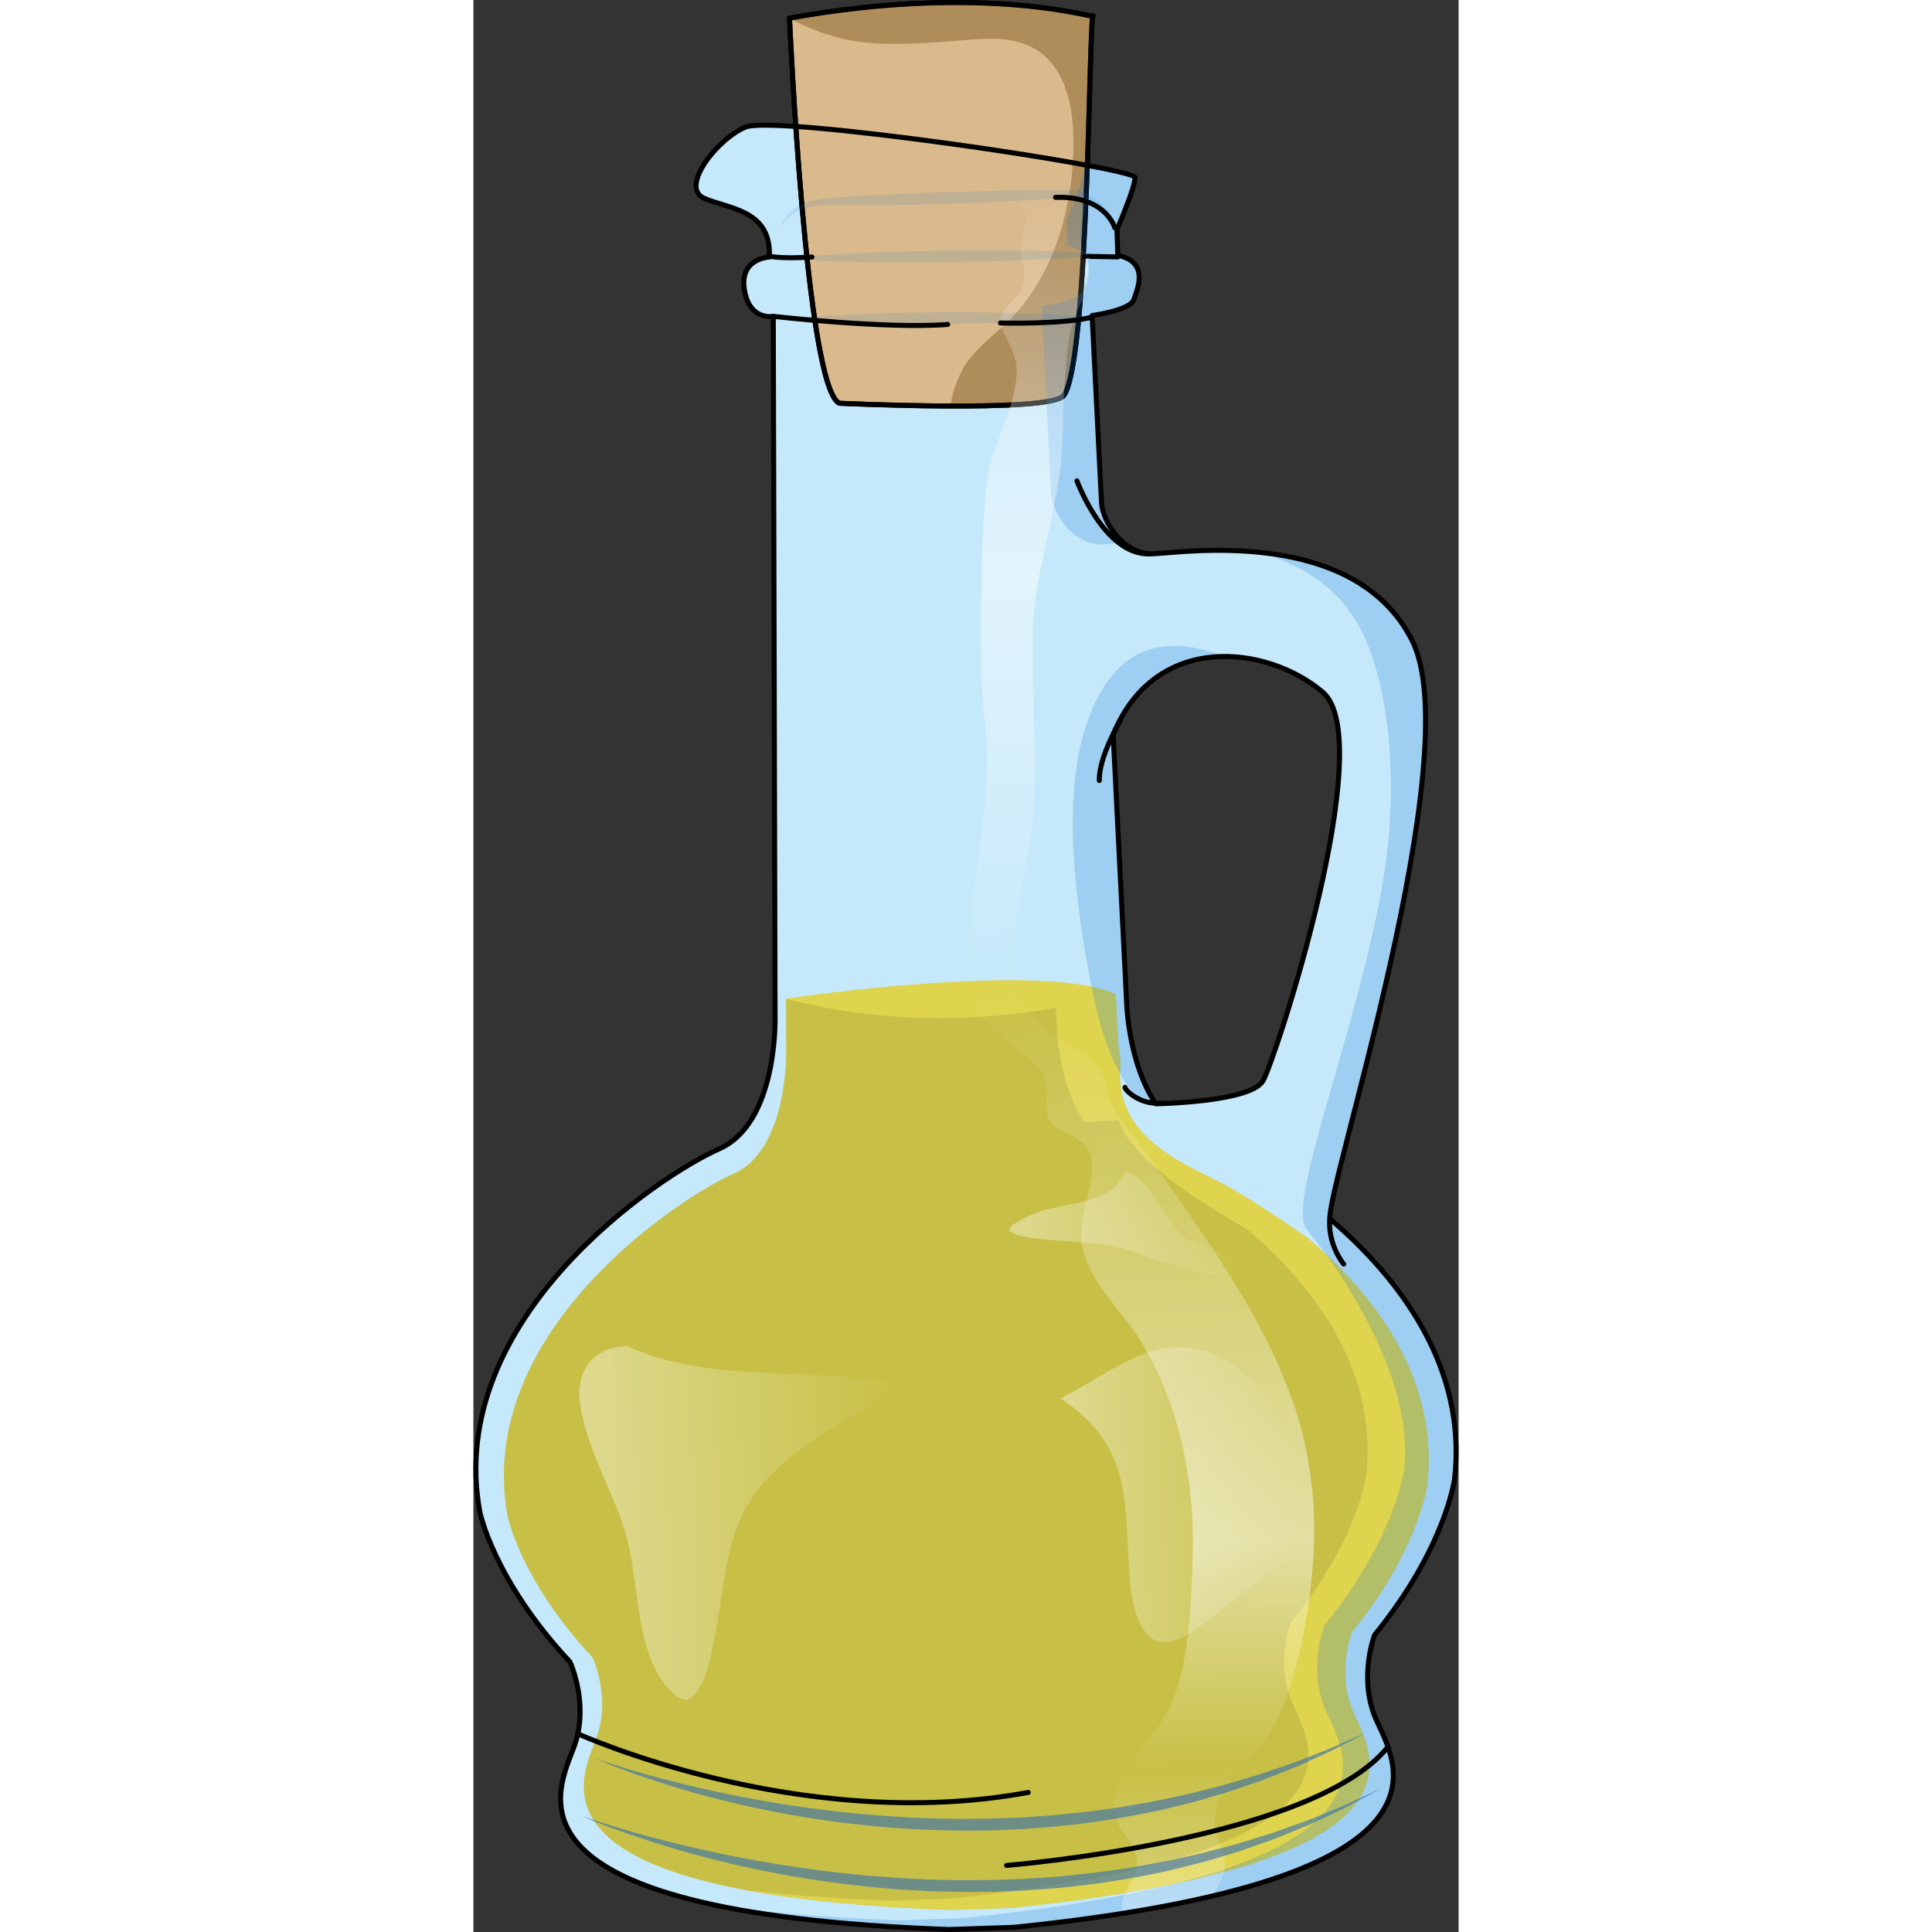 <?xml version="1.0" encoding="utf-8"?>
<!-- Created by: Science Figures, www.sciencefigures.org, Generator: Science Figures Editor -->
<svg version="1.1" id="Layer_1" xmlns="http://www.w3.org/2000/svg" xmlns:xlink="http://www.w3.org/1999/xlink" 
	 width="800px" height="800px" viewBox="0 0 197.135 386.588" enable-background="new 0 0 197.135 386.588"
	 xml:space="preserve">
<rect x="0" y="0" width="197.135" height="386.588" fill="#333333" stroke="none"/>
<g>
	<path opacity="0.2" fill="#306BB3" d="M196.341,296.2c2.495-22.075-10.718-39.85-24.881-51.94l0.002,0.002
		c-1.372-4.585,27.947-92.994,16.348-115.851c-11.599-22.858-46.023-17.475-51.83-17.28c-5.939,0.199-10.098-6.493-10.285-10.218
		l0.001,0.018l-1.882-37.47c0,0,7.624-1.048,8.346-3.186c0.72-2.137,3.182-7.504-3.204-8.874l-0.173-5.146
		c0,0,3.68-8.445,3.613-10.424c-0.066-1.979-72.147-12.635-78.004-10.061c-5.857,2.575-13.068,12.039-8.241,14.2
		c4.828,2.161,13.549,2.264,13.076,11.79c0,0-5.995,0.206-4.991,6.512c1.004,6.306,5.785,5.348,5.785,5.348l0.358,140.461
		c0,0,0.506,20.983-11.208,26.131c-11.715,5.15-54.937,33.744-47.888,72.537c0,0,2.635,13.585,18.049,30.107
		c0,0,3.841,8.192,0.954,16.61c-2.887,8.416-18.883,33.582,74.944,36.939l12.204-0.41l0.783-0.026
		c93.39-9.644,75.741-33.68,72.296-41.884c-3.445-8.205-0.161-16.637-0.161-16.637C194.622,309.932,196.341,296.2,196.341,296.2z
		 M128.024,147.317c8.411-20.672,30.814-17.91,41.906-8.532c11.419,9.654-9.421,73.492-11.916,77.803
		c-2.495,4.307-21.442,4.595-21.46,4.596c-5.291-7.735-5.797-19.465-5.797-19.465L128.024,147.317z"/>
	<path fill="#C5E9FA" d="M196.33,295.882c2.497-22.079-10.718-39.852-24.881-51.942l0.002,0
		c-1.372-4.585,27.948-92.992,16.348-115.849c-11.599-22.857-46.023-17.474-51.828-17.28c-5.941,0.199-10.1-6.493-10.287-10.218
		l0.001,0.018l-1.882-37.47c0,0,7.626-1.049,8.346-3.186c0.722-2.137,3.184-7.504-3.204-8.874l-0.173-5.146
		c0,0,3.68-8.445,3.613-10.424c-0.066-1.979-72.146-12.635-78.004-10.061c-5.857,2.574-13.068,12.039-8.24,14.2
		c4.828,2.161,13.549,2.264,13.076,11.79c0,0-5.995,0.206-4.991,6.512c1.004,6.306,5.785,5.348,5.785,5.348l0.357,140.461
		c0,0,0.507,20.983-11.208,26.133c-11.715,5.148-54.937,33.742-47.888,72.537c0,0,2.635,13.581,18.05,30.103
		c0,0,3.842,8.192,0.954,16.612c-2.887,8.418-18.883,33.582,74.944,36.941l12.204-0.41l0.783-0.026
		c93.389-9.646,75.742-33.68,72.297-41.886c-3.447-8.207-0.163-16.639-0.163-16.639C194.611,309.61,196.33,295.882,196.33,295.882z
		 M128.015,146.997c8.41-20.671,30.813-17.91,41.905-8.532c11.419,9.655-9.42,73.492-11.916,77.801
		c-2.495,4.309-21.442,4.597-21.46,4.598c-5.29-7.735-5.797-19.465-5.797-19.465L128.015,146.997z"/>
	<g>
		<path fill="#DABA8C" stroke="#000000" stroke-linecap="round" stroke-linejoin="round" stroke-miterlimit="10" d="M63.252,3.623
			c0,0,3.281,74.121,9.984,77.066c0,0,42.028,1.977,44.858-1.506c5.075-6.246,5.082-76.78,5.9-76.014
			C124.814,3.933,102.903-3.52,63.252,3.623z"/>
	</g>
	<g opacity="0.5">
		<g>
			<path fill="#83602A" d="M63.252,3.623c0,0,0.001,0.02,0.003,0.046C68.6,6.537,74.297,8.372,80.513,8.683
				c6.446,0.323,12.721-0.249,19.129-0.759c4.853-0.387,10.152-0.353,14.147,2.841c4.609,3.683,6.014,10.101,6.231,15.725
				c0.522,13.567-3.55,29.126-13.801,38.575c-2.326,2.144-4.923,4.15-6.88,6.655c-2.137,2.735-3.313,6.114-3.932,9.526
				c10.605,0.036,21.307-0.364,22.687-2.063c4.97-6.119,5.081-73.94,5.852-75.964C122.728,3.269,101.066-3.19,63.252,3.623z"/>
		</g>
	</g>
	<g>
		<path fill="none" stroke="#000000" stroke-linecap="round" stroke-linejoin="round" stroke-miterlimit="10" d="M63.252,3.623
			c0,0,3.281,74.121,9.984,77.066c0,0,42.028,1.977,44.858-1.506c5.075-6.246,5.082-76.78,5.9-76.014
			C124.814,3.933,102.903-3.52,63.252,3.623z"/>
	</g>
	<path fill="#C8C046" d="M190.852,297.112c2.355-20.819-10.11-37.578-23.473-48.978l0.002,0
		c-0.072-0.242-12.785-9.033-18.539-11.818c-10.306-4.989-20.843-10.531-19.329-23.654c-0.453-2.742-0.535-4.645-0.535-4.645
		l-0.459-9.121c-0.347,0.107-0.688,0.209-1.017,0.302c-8.128,2.333-16.736,3.071-25.155,3.37
		c-9.033,0.323-18.116,0.098-27.109-0.841c-4.012-0.42-8.563-0.754-12.686-1.911l0.026,10.431c0,0,0.477,19.79-10.576,24.644
		c-11.053,4.854-51.832,31.82-45.182,68.401c0,0,2.486,12.808,17.029,28.388c0,0,3.625,7.725,0.9,15.662
		c-2.724,7.938-17.816,31.668,70.707,34.832l12.252-0.411c88.112-9.095,71.462-31.76,68.211-39.497
		c-3.252-7.737-0.152-15.687-0.152-15.687C189.232,310.058,190.852,297.112,190.852,297.112z"/>
	<path fill="#DFD44E" d="M190.852,297.112c2.355-20.819-10.11-37.578-23.473-48.978l0.002,0
		c-0.072-0.242-12.785-9.033-18.539-11.818c-10.306-4.989-20.843-10.531-19.329-23.654c-0.453-2.742-0.535-4.645-0.535-4.645
		l-0.459-9.121c-0.347,0.107-0.688,0.209-1.017,0.302c-3.583,1.029-7.262,1.735-10.975,2.243l0.236,4.71
		c0,0,0.478,11.058,5.468,18.352c0.008,0,3.114-0.048,6.904-0.396c3.059,10.132,25.867,21.605,26.033,22.158l-0.002-0.002
		c13.362,11.4,25.828,28.161,23.472,48.98c0,0-1.621,12.947-15.087,29.464c0,0-3.097,7.952,0.154,15.689
		c3.252,7.739,19.901,30.402-68.211,39.497l-12.251,0.411c-11.256-0.402-20.829-1.138-28.973-2.13
		c10.291,1.947,23.714,3.374,41.187,3.999l12.252-0.411c88.112-9.095,71.462-31.76,68.211-39.497
		c-3.252-7.737-0.152-15.687-0.152-15.687C189.232,310.058,190.852,297.112,190.852,297.112z"/>
	<path fill="#DFD44E" d="M62.551,199.816c0,0,51.095-7.623,65.967-0.92C128.518,198.896,96.985,209.087,62.551,199.816z"/>
	<g opacity="0.2">
		<path fill="#006AD1" d="M122.291,33.652c0.066,1.979-3.613,10.424-3.613,10.424l0.173,5.146c6.388,1.37,3.926,6.737,3.204,8.874
			c-0.72,2.137-8.346,3.186-8.346,3.186l1.882,37.47l-0.001-0.018c0.187,3.726,4.346,10.418,10.287,10.218
			c0.853-0.029,2.338-0.17,4.264-0.316c-2.677-2.24-4.341-5.718-4.457-8.043l0,0.018l-1.882-37.47c0,0,7.626-1.049,8.346-3.186
			c0.722-2.137,3.184-7.504-3.204-8.874l-0.173-5.146c0,0,3.68-8.445,3.613-10.424c-0.02-0.595-6.554-1.975-15.838-3.543
			C120.128,32.712,122.279,33.311,122.291,33.652z"/>
		<path fill="#006AD1" d="M122.704,144.807c-5.839,16.833-1.044,42.894,1.537,55.239c2.581,12.345,7.704,21.309,12.302,20.818
			c-5.24-7.504-5.797-19.465-5.797-19.465l-2.732-54.402c4.662-11.461,13.626-15.711,22.579-15.631
			C139.09,127.215,128.543,127.974,122.704,144.807z"/>
		<path fill="#006AD1" d="M196.33,295.882c2.497-22.079-10.718-39.852-24.881-51.942l0.002,0
			c-1.372-4.585,27.948-92.992,16.348-115.849c-6.26-12.337-19.167-16.441-30.637-17.581c8.271,2.342,16.09,6.946,20.543,15.721
			c4.938,9.731,8.087,29.353,4.017,51.734c-5.49,30.192-19.367,63.651-14.915,68.103c0,0,21.927,25.876,19.43,47.955
			c0,0-1.719,13.728-15.99,31.246c0,0-3.284,8.432,0.163,16.639c3.446,8.205,21.092,32.24-72.297,41.886l-0.783,0.026l-12.204,0.41
			c-15.3-0.548-27.663-1.678-37.655-3.218c11.365,2.492,26.819,4.328,47.75,5.077l12.204-0.41l0.783-0.026
			c93.389-9.646,75.742-33.68,72.297-41.886c-3.447-8.207-0.163-16.639-0.163-16.639C194.611,309.61,196.33,295.882,196.33,295.882z
			"/>
	</g>
	<g>
		
			<linearGradient id="SVGID_1_" gradientUnits="userSpaceOnUse" x1="23.204" y1="210.805" x2="88" y2="210.805" gradientTransform="matrix(0.999 -0.034 0.034 0.999 -8.184 95.284)">
			<stop  offset="0" style="stop-color:#FFFFFF"/>
			<stop  offset="0.984" style="stop-color:#FFFFFF;stop-opacity:0"/>
		</linearGradient>
		<path opacity="0.4" fill="url(#SVGID_1_)" d="M26.77,270.087c-4.418,1.725-6.018,5.926-5.46,10.414
			c1.082,8.701,5.853,16.405,8.615,24.602c3.055,9.069,2.183,19.033,6.04,27.963c0.989,2.294,5.475,9.902,8.505,5.804
			c2.503-3.389,3.21-8.368,4.001-12.393c1.81-9.205,1.968-19.208,7.526-27.098c7.363-10.452,19.759-15.324,29.969-22.405
			c-18.044-3.729-38.162,0.171-55.225-7.625C29.379,269.365,28.033,269.594,26.77,270.087z"/>
		
			<linearGradient id="SVGID_2_" gradientUnits="userSpaceOnUse" x1="119.374" y1="208.666" x2="167.115" y2="208.666" gradientTransform="matrix(0.999 -0.034 0.034 0.999 -8.184 95.284)">
			<stop  offset="0" style="stop-color:#FFFFFF"/>
			<stop  offset="0.984" style="stop-color:#FFFFFF;stop-opacity:0"/>
		</linearGradient>
		<path opacity="0.4" fill="url(#SVGID_2_)" d="M153.293,274.158c-5.793-4.916-12.972-5.814-20.014-2.908
			c-5.568,2.297-10.438,5.914-15.825,8.567c6.816,4.45,11.024,9.925,12.476,18.136c0.83,4.707,0.866,9.396,1.176,14.154
			c0.297,4.537,0.434,10.327,3.161,14.197c3.635,5.158,9.402,0.425,12.984-2.293c2.796-2.118,5.508-4.34,8.278-6.488
			c2.465-1.912,5.32-3.536,7.277-6.009c4.443-5.615,3.459-13.383,1.359-19.774C162.035,285.262,158.574,278.636,153.293,274.158z"/>
		
			<linearGradient id="SVGID_3_" gradientUnits="userSpaceOnUse" x1="110.302" y1="154.62" x2="156.277" y2="154.62" gradientTransform="matrix(0.999 -0.034 0.034 0.999 -8.184 95.284)">
			<stop  offset="0" style="stop-color:#FFFFFF"/>
			<stop  offset="0.984" style="stop-color:#FFFFFF;stop-opacity:0"/>
		</linearGradient>
		<path opacity="0.4" fill="url(#SVGID_3_)" d="M153.507,254.814c0.331-2.305-3.426-4.311-5.011-4.751
			c-2.644-0.734-5.503-1.347-7.351-3.572c-3.011-3.62-6.102-10.582-10.584-12.103c-0.775,1.586-1.855,3.015-3.38,3.967
			c-4.757,2.972-10.666,2.506-15.7,4.797c-0.4,0.183-5.178,2.314-4.072,3.217c1.033,0.845,2.692,1.051,3.966,1.256
			c6.862,1.112,13.908,0.502,20.525,2.78C133.879,251.088,153.082,257.765,153.507,254.814z"/>
		
			<path fill="none" stroke="#000000" stroke-width="0.75" stroke-linecap="round" stroke-linejoin="round" stroke-miterlimit="10" d="
			M29.695,349.55"/>
		<path fill="none" d="M190.852,297.112c2.355-20.819-10.11-37.578-23.473-48.978l0.002,0c-0.072-0.242-12.785-9.033-18.539-11.818
			c-10.306-4.989-20.843-10.531-19.329-23.654c-0.453-2.742-0.535-4.645-0.535-4.645l-0.459-9.121
			c-0.347,0.107-0.688,0.209-1.017,0.302c-8.128,2.333-16.736,3.071-25.155,3.37c-9.033,0.323-18.116,0.098-27.109-0.841
			c-4.012-0.42-8.563-0.754-12.686-1.911l0.026,10.431c0,0,0.477,19.79-10.576,24.644c-11.053,4.854-51.832,31.82-45.182,68.401
			c0,0,2.486,12.808,17.029,28.388c0,0,3.625,7.725,0.9,15.662c-2.724,7.938-17.816,31.668,70.707,34.832l12.252-0.411
			c88.112-9.095,71.462-31.76,68.211-39.497c-3.252-7.737-0.152-15.687-0.152-15.687
			C189.232,310.058,190.852,297.112,190.852,297.112z"/>
	</g>
	<linearGradient id="SVGID_4_" gradientUnits="userSpaceOnUse" x1="136.711" y1="402.541" x2="129.711" y2="34.541">
		<stop  offset="0" style="stop-color:#FFFFFF"/>
		<stop  offset="0.132" style="stop-color:#FFFFFF;stop-opacity:0"/>
		<stop  offset="0.255" style="stop-color:#FFFFFF"/>
		<stop  offset="0.558" style="stop-color:#FFFFFF;stop-opacity:0"/>
		<stop  offset="0.782" style="stop-color:#FFFFFF"/>
		<stop  offset="1" style="stop-color:#FFFFFF;stop-opacity:0"/>
	</linearGradient>
	<path opacity="0.5" fill="url(#SVGID_4_)" d="M150.071,370.868c-0.728-2.166-1.747-4.27-1.71-6.61
		c0.103-6.4,4.541-9.552,8.369-14.037c5.265-6.172,7.67-14.899,9.238-22.704c3.181-15.823,3.423-31.613-1.986-46.993
		c-5.077-14.433-13.579-27.273-22.266-39.752c-2.401-3.451-4.886-6.85-7.233-10.337c-1.793-2.662-4.166-4.978-5.791-7.744
		c-0.813-1.384-1.491-2.58-1.906-4.157c-0.416-1.581-0.665-3.478-1.729-4.771c-2.213-2.689-5.211-4.402-8.082-6.285
		c-4.431-2.904-8.072-6.239-8.747-11.744c-0.755-6.156,0.437-12.473,1.606-18.503c1.373-7.08,2.458-13.734,2.485-20.985
		c0.036-9.605-0.492-19.201-0.44-28.804c0.047-8.225,2.231-16.264,3.882-24.266c0.957-4.635,1.841-9.329,2.069-14.066
		c0.205-4.239,0.112-8.45,0.499-12.686c0.377-4.136,0.426-8.308,1.735-12.286c0.909-2.765,3.752-7.429,3.025-10.387
		c-0.601-2.444-2.155-5.409-1.667-7.982c0.383-2.027,1.798-4.533,1.072-6.616c-0.701-2.013-1.563-3.942-2.555-5.828
		c-0.154-0.293-0.043-0.572,0.156-0.742c-3.484-0.619-7.512-1.283-11.831-1.951c-4.567,3.049,1.346,9.206,2.524,13.118
		c0.05,0.169,0.018,0.321-0.057,0.447c-0.711,1.963-0.992,4.362-1.248,6.414c-0.179,1.421,0.948,2.714,0.811,4.151
		c-0.122,1.26-0.4,2.743-1.096,3.819c-0.746,1.151-1.763,1.991-2.644,3.024c-1.593,1.872-1.308,3.272-0.27,5.319
		c1.12,2.208,2.398,4.47,2.41,7.016c0.038,7.868-5.055,14.738-5.927,22.533c-1.024,9.165-1.103,18.662-1.206,27.879
		c-0.055,4.866-0.006,9.74,0.309,14.598c0.287,4.402,0.997,8.793,0.977,13.209c-0.036,8.714-1.684,17.238-2.631,25.871
		c-0.504,4.59-0.96,9.304-0.875,13.93c0.068,3.777,0.24,8.297,2.441,11.544c3.214,4.739,9.322,6.544,12.226,11.561
		c1.649,2.849-0.586,8.005,2.034,10.027c2.209,1.702,4.994,2.336,6.743,4.618c1.508,1.966,0.956,5.653,0.521,7.864
		c-0.653,3.321-1.971,6.871-1.695,10.293c0.639,7.909,8.172,14.302,12.094,20.741c7.757,12.741,10.727,28.394,10.212,43.139
		c-0.294,8.442-0.522,17.09-2.847,25.274c-1.051,3.703-2.568,6.639-4.88,9.718c-2.338,3.115-5.04,6.124-6.773,9.635
		c-1.66,3.358-1.971,6.613,0.268,9.707c1.255,1.732,2.581,3.517,3.012,5.666c0.491,2.43-0.54,3.766-1.683,5.913
		c-1.003,1.882-1.519,3.137-1.188,5.211c6.845-1.08,12.849-2.261,18.13-3.517C149.456,376.745,151.117,373.967,150.071,370.868z"/>
	<path fill="none" stroke="#000000" stroke-linecap="round" stroke-linejoin="round" stroke-miterlimit="10" d="M196.33,295.882
		c2.495-22.079-10.718-39.852-24.881-51.942l0.002,0c-1.372-4.585,27.948-92.992,16.348-115.849
		c-11.599-22.857-46.023-17.474-51.83-17.279c-5.939,0.199-10.098-6.493-10.285-10.218l0.001,0.018l-1.882-37.47
		c0,0,7.624-1.048,8.346-3.186c0.72-2.137,3.182-7.504-3.204-8.874l-0.173-5.146c0,0,3.68-8.445,3.613-10.424
		c-0.066-1.979-72.147-12.635-78.004-10.061c-5.857,2.574-13.068,12.039-8.241,14.2c4.828,2.161,13.549,2.264,13.076,11.79
		c0,0-5.995,0.206-4.991,6.512c1.004,6.306,5.785,5.348,5.785,5.348l0.358,140.461c0,0,0.506,20.983-11.208,26.133
		c-11.715,5.148-54.937,33.742-47.888,72.537c0,0,2.635,13.581,18.049,30.103c0,0,3.842,8.192,0.954,16.612
		c-2.887,8.418-18.883,33.582,74.944,36.941l12.204-0.41l0.783-0.026c93.39-9.646,75.741-33.68,72.296-41.885
		c-3.445-8.207-0.161-16.639-0.161-16.639C194.611,309.61,196.33,295.882,196.33,295.882z M128.014,146.997
		c8.411-20.671,30.814-17.91,41.906-8.532c11.419,9.655-9.421,73.492-11.916,77.801c-2.495,4.309-21.442,4.597-21.46,4.598
		c-5.291-7.735-5.797-19.465-5.797-19.465L128.014,146.997z"/>
	<g opacity="0.6">
		<path opacity="0.2" fill="#006AD1" d="M61.698,51.754c0,0,4.088-0.452,10.223-0.816c1.534-0.094,3.196-0.197,4.953-0.271
			c1.758-0.081,3.611-0.179,5.529-0.234c1.919-0.057,3.9-0.151,5.914-0.182c2.015-0.04,4.061-0.082,6.108-0.123
			c2.046-0.014,4.093-0.028,6.107-0.042c2.015-0.027,3.998,0.017,5.917,0.022c3.838,0.031,7.422,0.111,10.493,0.224
			c6.143,0.2,10.24,0.545,10.24,0.545c0,0-4.087,0.454-10.222,0.819c-3.066,0.195-6.646,0.37-10.482,0.505
			c-1.919,0.056-3.9,0.153-5.914,0.18c-2.015,0.04-4.06,0.081-6.107,0.123c-2.047,0.013-4.093,0.027-6.108,0.04
			c-2.014,0.023-3.997-0.018-5.916-0.023c-1.92-0.003-3.775-0.052-5.534-0.086c-1.759-0.027-3.423-0.084-4.959-0.138
			C65.797,52.096,61.698,51.753,61.698,51.754z"/>
		<path opacity="0.2" fill="#006AD1" d="M62.106,63.892c0,0,3.793-0.425,9.486-0.75c1.423-0.084,2.965-0.176,4.595-0.239
			c1.631-0.07,3.351-0.157,5.13-0.198c1.779-0.045,3.618-0.125,5.487-0.144c1.869-0.028,3.766-0.055,5.664-0.084
			c1.899-0.001,3.797-0.002,5.664-0.002c1.87-0.013,3.709,0.043,5.489,0.06c3.561,0.056,6.883,0.159,9.731,0.291
			c5.699,0.24,9.498,0.611,9.498,0.611s-3.794,0.428-9.488,0.753c-2.845,0.175-6.166,0.327-9.724,0.437
			c-1.78,0.044-3.619,0.127-5.487,0.142c-1.869,0.027-3.766,0.055-5.665,0.082c-1.899,0.001-3.797,0.001-5.665,0.001
			c-1.869,0.01-3.708-0.043-5.488-0.061c-1.78-0.015-3.501-0.075-5.133-0.122c-1.631-0.038-3.174-0.107-4.598-0.17
			C65.906,64.261,62.106,63.891,62.106,63.892z"/>
		<path opacity="0.2" fill="#006AD1" d="M61.503,45.949c0.23-1.274,0.942-2.453,1.882-3.389c0.937-0.954,2.136-1.638,3.394-2.087
			c1.26-0.443,2.587-0.732,3.911-0.799c1.304-0.107,2.568-0.203,3.854-0.278c2.562-0.151,5.123-0.327,7.686-0.437l3.844-0.188
			c1.281-0.07,2.563-0.101,3.845-0.152c2.563-0.086,5.126-0.206,7.689-0.252c2.565-0.047,5.121-0.178,7.684-0.214
			c2.563-0.042,5.122-0.123,7.686-0.127c2.563-0.027,5.127-0.038,7.693-0.016l0.066,0.001c0.037,0,0.074,0.005,0.106,0.015
			c0.259,0.073,0.469,0.148,0.695,0.232c0.223,0.083,0.44,0.171,0.654,0.267c0.432,0.188,0.844,0.409,1.25,0.641
			c0.402,0.238,0.795,0.488,1.168,0.768c0.378,0.273,0.735,0.574,1.073,0.894c0.342,0.316,0.645,0.669,0.937,1.028
			c0.152,0.172,0.27,0.377,0.404,0.563c0.134,0.188,0.263,0.378,0.365,0.586l0.321,0.608l0.248,0.639
			c0.182,0.416,0.243,0.875,0.367,1.303c-0.192-0.409-0.321-0.838-0.563-1.215l-0.333-0.573l-0.39-0.533
			c-0.12-0.182-0.266-0.345-0.416-0.506c-0.151-0.158-0.281-0.332-0.448-0.476l-0.479-0.439c-0.166-0.141-0.345-0.265-0.513-0.401
			c-0.344-0.262-0.703-0.503-1.077-0.715c-0.37-0.221-0.759-0.411-1.15-0.589c-0.394-0.173-0.795-0.328-1.201-0.462
			c-0.201-0.071-0.405-0.133-0.61-0.191c-0.198-0.056-0.418-0.111-0.593-0.144l0.172,0.015c-2.559,0.219-5.121,0.405-7.683,0.576
			c-2.562,0.192-5.127,0.309-7.692,0.464c-2.564,0.148-5.131,0.253-7.694,0.349c-2.562,0.108-5.126,0.143-7.69,0.212
			c-1.282,0.026-2.563,0.072-3.846,0.08l-3.846,0.045c-2.564,0.045-5.129,0.023-7.694,0.026l-3.836-0.027
			c-1.241-0.041-2.465,0.125-3.662,0.39c-1.193,0.286-2.338,0.791-3.321,1.544C62.792,43.742,61.932,44.73,61.503,45.949z"/>
		<path fill="#306BB3" d="M21.438,363.241c0,0,0.603,0.23,1.748,0.617c1.142,0.395,2.832,0.931,4.982,1.605
			c2.148,0.68,4.782,1.426,7.809,2.245c3.038,0.783,6.467,1.655,10.234,2.486c3.763,0.845,7.862,1.655,12.211,2.416
			c2.175,0.374,4.412,0.747,6.708,1.061c2.291,0.353,4.641,0.632,7.028,0.937c2.389,0.283,4.826,0.512,7.29,0.746
			c1.233,0.092,2.476,0.183,3.724,0.276c1.246,0.107,2.501,0.19,3.762,0.241c1.261,0.065,2.527,0.13,3.796,0.197
			c1.27,0.053,2.544,0.063,3.821,0.097c2.554,0.088,5.117,0.047,7.681,0.021l1.922-0.012l1.921-0.07
			c1.279-0.049,2.558-0.094,3.833-0.142c2.55-0.127,5.084-0.345,7.601-0.513c2.505-0.285,5-0.514,7.454-0.807
			c2.446-0.362,4.874-0.65,7.242-1.056c2.362-0.441,4.694-0.832,6.961-1.291c2.259-0.502,4.468-0.992,6.62-1.471
			c2.131-0.564,4.204-1.114,6.21-1.647c1.999-0.554,3.903-1.192,5.747-1.749c0.915-0.296,1.831-0.536,2.692-0.862
			c0.867-0.312,1.715-0.618,2.541-0.914c1.65-0.601,3.24-1.117,4.696-1.696c2.889-1.205,5.45-2.184,7.497-3.121
			c2.036-0.965,3.653-1.69,4.751-2.198c1.1-0.504,1.687-0.774,1.687-0.774s-0.567,0.308-1.627,0.889
			c-1.063,0.573-2.613,1.44-4.611,2.498c-2.004,1.046-4.514,2.159-7.358,3.522c-1.433,0.658-2.999,1.26-4.63,1.947
			c-1.634,0.678-3.357,1.387-5.2,1.998c-1.837,0.63-3.732,1.345-5.729,1.98c-2.008,0.595-4.088,1.21-6.221,1.843
			c-2.164,0.54-4.384,1.097-6.651,1.664c-2.279,0.542-4.634,0.947-7.016,1.441c-2.389,0.45-4.839,0.782-7.31,1.187
			c-2.479,0.347-4.999,0.606-7.536,0.898c-2.546,0.187-5.111,0.422-7.691,0.563c-1.29,0.055-2.584,0.11-3.878,0.163l-1.943,0.083
			l-1.945,0.018c-2.593,0.013-5.186,0.041-7.768-0.062c-1.29-0.043-2.579-0.058-3.863-0.12c-1.283-0.072-2.561-0.143-3.835-0.217
			c-2.55-0.104-5.066-0.402-7.557-0.61c-2.485-0.274-4.939-0.545-7.346-0.871c-2.403-0.349-4.771-0.653-7.07-1.08
			c-2.306-0.38-4.55-0.815-6.73-1.251c-2.184-0.421-4.292-0.911-6.334-1.362c-2.03-0.51-4.001-0.954-5.872-1.472
			c-3.76-0.954-7.156-2.015-10.161-2.959c-2.994-0.978-5.592-1.864-7.709-2.655c-2.125-0.769-3.764-1.457-4.881-1.919
			C22.024,363.512,21.438,363.241,21.438,363.241z"/>
		<path fill="#306BB3" d="M24.223,351.787c0,0,0.582,0.221,1.687,0.592c1.102,0.377,2.733,0.891,4.809,1.531
			c2.074,0.648,4.615,1.362,7.538,2.137c2.93,0.75,6.244,1.557,9.876,2.352c3.634,0.789,7.587,1.563,11.784,2.266
			c4.194,0.739,8.647,1.296,13.252,1.861c4.613,0.496,9.39,0.906,14.252,1.14c1.215,0.057,2.436,0.115,3.66,0.174
			c1.225,0.025,2.453,0.05,3.684,0.076c2.462,0.087,4.934,0.002,7.405-0.004c2.471-0.026,4.939-0.162,7.4-0.237
			c2.454-0.178,4.903-0.317,7.325-0.537c1.21-0.125,2.415-0.253,3.613-0.381c1.198-0.124,2.395-0.219,3.575-0.401
			c1.18-0.163,2.354-0.325,3.519-0.486c1.167-0.154,2.325-0.311,3.463-0.533c2.278-0.42,4.534-0.756,6.713-1.232
			c2.179-0.48,4.323-0.892,6.389-1.395c2.059-0.528,4.061-1.043,5.999-1.542c1.918-0.57,3.772-1.119,5.553-1.646
			c1.791-0.496,3.455-1.134,5.06-1.671c1.598-0.562,3.141-1.03,4.545-1.587c2.804-1.124,5.286-2.026,7.271-2.91
			c1.979-0.899,3.552-1.567,4.618-2.041c1.069-0.468,1.639-0.717,1.639-0.717s-0.55,0.29-1.581,0.833
			c-1.033,0.541-2.539,1.355-4.48,2.347c-1.941,0.992-4.378,2.027-7.135,3.31c-1.381,0.635-2.901,1.188-4.479,1.839
			c-1.587,0.628-3.244,1.319-5.027,1.891c-1.774,0.603-3.622,1.232-5.535,1.878c-1.941,0.562-3.946,1.139-6.011,1.736
			c-2.072,0.568-4.225,1.045-6.416,1.591c-1.093,0.285-2.213,0.496-3.343,0.714c-1.129,0.22-2.27,0.442-3.422,0.666
			c-1.147,0.242-2.315,0.42-3.493,0.598c-1.178,0.182-2.362,0.365-3.555,0.549c-2.384,0.375-4.82,0.588-7.265,0.875
			c-2.45,0.235-4.928,0.392-7.411,0.585c-2.49,0.087-4.987,0.246-7.488,0.277c-2.501-0.006-5.002,0.066-7.491-0.036
			c-1.244-0.033-2.487-0.065-3.725-0.1c-1.237-0.064-2.471-0.13-3.699-0.194c-4.917-0.245-9.731-0.791-14.379-1.354
			c-4.641-0.628-9.114-1.339-13.318-2.197c-2.109-0.388-4.143-0.861-6.114-1.29c-1.961-0.473-3.859-0.914-5.668-1.393
			c-3.627-0.922-6.909-1.916-9.806-2.831c-2.891-0.931-5.397-1.785-7.44-2.543c-2.05-0.738-3.63-1.402-4.707-1.849
			C24.788,352.05,24.223,351.787,24.223,351.787z"/>
	</g>
	<path fill="none" stroke="#000000" stroke-linecap="round" stroke-linejoin="round" stroke-miterlimit="10" d="M59.022,51.215
		c0,0,2.003,0.639,8.725,0.215"/>
	<path fill="none" stroke="#000000" stroke-linecap="round" stroke-linejoin="round" stroke-miterlimit="10" d="M122.334,51.321
		c0,0,0.069-0.051,6.622,0.081"/>
	<path fill="none" stroke="#000000" stroke-linecap="round" stroke-linejoin="round" stroke-miterlimit="10" d="M128.324,45.554
		c0,0-1.749-6.402-11.843-6.063"/>
	<path fill="none" stroke="#000000" stroke-linecap="round" stroke-linejoin="round" stroke-miterlimit="10" d="M60.011,63.302
		c0,0,22.585,2.569,34.886,1.621"/>
	<path fill="none" stroke="#000000" stroke-linecap="round" stroke-linejoin="round" stroke-miterlimit="10" d="M105.462,64.626
		c0,0,12.229,0.348,18.351-1.165"/>
	<path fill="none" stroke="#000000" stroke-linecap="round" stroke-linejoin="round" stroke-miterlimit="10" d="M120.764,96.209
		c0,0,5.602,15.312,14.89,14.603"/>
	<path fill="none" stroke="#000000" stroke-linecap="round" stroke-linejoin="round" stroke-miterlimit="10" d="M129.411,144.23
		c0,0-4.32,7.324-4.165,11.954"/>
	<path fill="none" stroke="#000000" stroke-linecap="round" stroke-linejoin="round" stroke-miterlimit="10" d="M130.386,217.58
		c0.02,0.595,3.116,3.604,7.239,3.129"/>
	<path fill="none" stroke="#000000" stroke-linecap="round" stroke-linejoin="round" stroke-miterlimit="10" d="M174.142,252.938
		c0,0-3.455-4.05-2.723-9.802"/>
	<path fill="none" stroke="#000000" stroke-linecap="round" stroke-linejoin="round" stroke-miterlimit="10" d="M20.89,346.922
		c0,0,44.428,20.175,90.134,11.736"/>
	<path fill="none" stroke="#000000" stroke-linecap="round" stroke-linejoin="round" stroke-miterlimit="10" d="M106.688,373.268
		c0,0,61.337-4.964,76.316-23.729"/>
</g>
</svg>